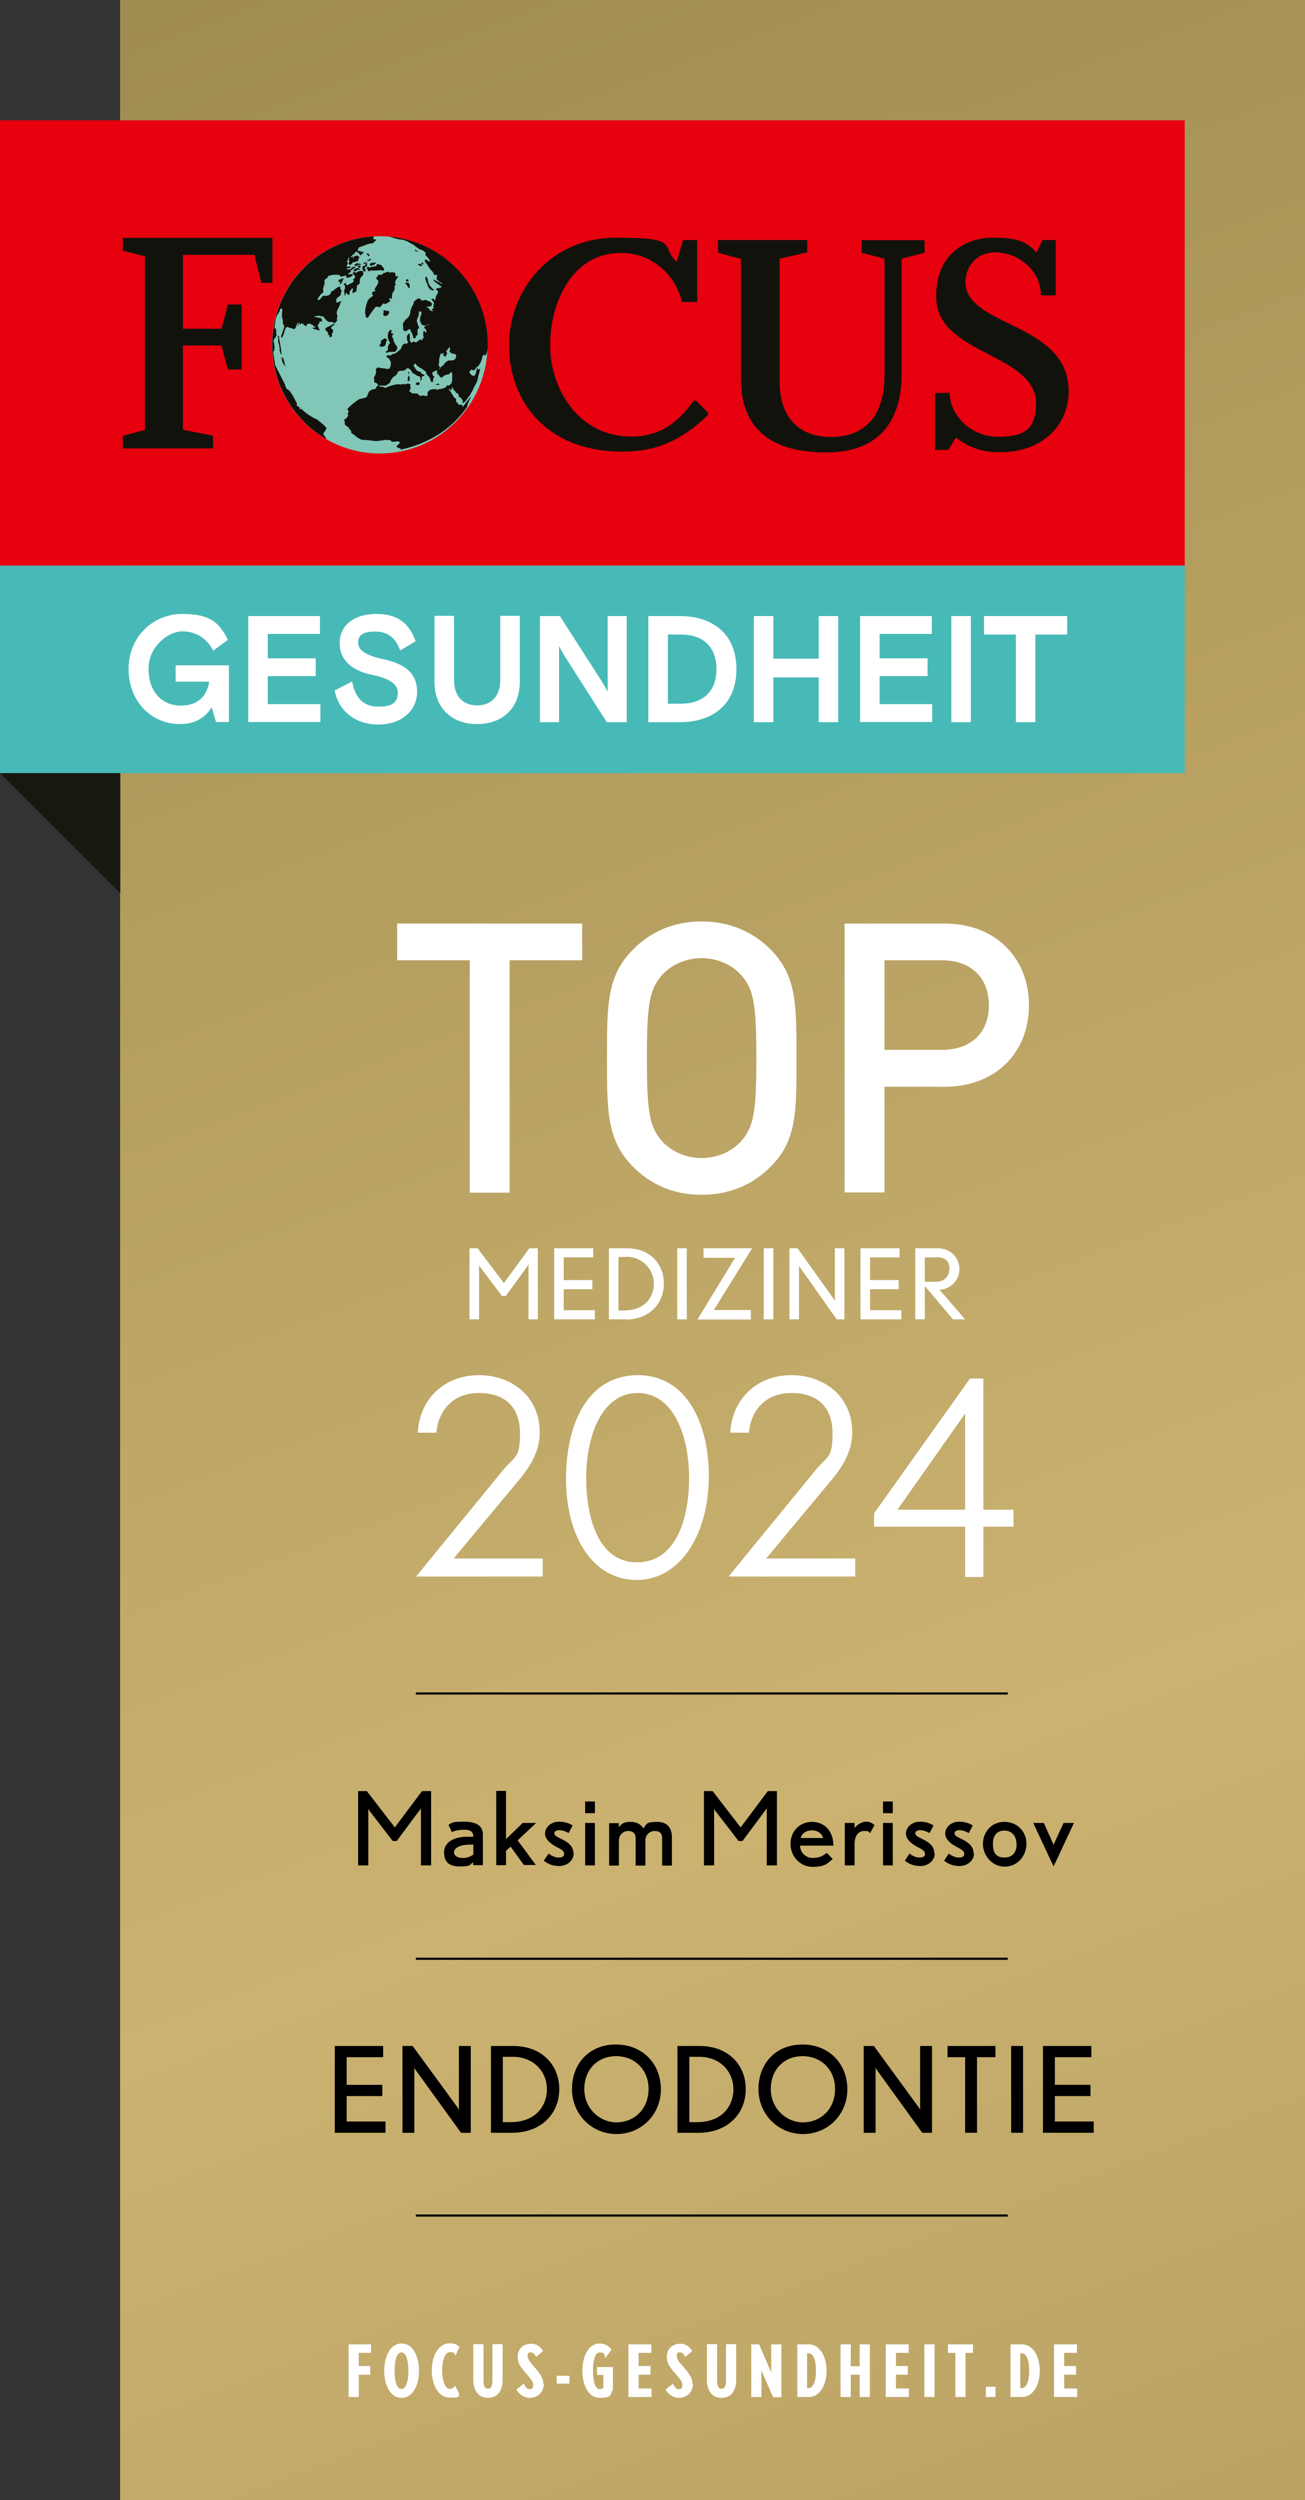 <svg xmlns="http://www.w3.org/2000/svg" xmlns:xlink="http://www.w3.org/1999/xlink" id="Ebene_1" version="1.1" viewBox="0 0 615.1 1178.1"><rect x="0" y="0" width="615.1" height="1178.1" fill="#333333" stroke="none"/><defs><style> .st0, .st1 { fill: none; } .st2 { fill: url(#Unbenannter_Verlauf); } .st3 { fill: #12120d; } .st4 { clip-path: url(#clippath-1); } .st5 { clip-path: url(#clippath-3); } .st6 { clip-path: url(#clippath-2); } .st7 { fill: #81c6b7; } .st8 { fill: #fff; } .st1 { stroke: #000; stroke-miterlimit: 10; } .st9 { fill: #47bab8; } .st10 { fill: #e7000e; } .st11 { fill: #181810; } .st12 { clip-path: url(#clippath); } </style><clipPath id="clippath"><rect class="st0" x="56.6" y="0" width="558.5" height="1178.1"></rect></clipPath><linearGradient id="Unbenannter_Verlauf" data-name="Unbenannter Verlauf" x1="157.6" y1="-757.3" x2="158.6" y2="-757.3" gradientTransform="translate(-1520921.3 166310) rotate(72) scale(1978.2)" gradientUnits="userSpaceOnUse"><stop offset="0" stop-color="#a28c55"></stop><stop offset="0" stop-color="#9d8a4f"></stop><stop offset=".5" stop-color="#cbb270"></stop><stop offset="1" stop-color="#a28c55"></stop><stop offset="1" stop-color="#9d8a4f"></stop><stop offset="1" stop-color="#9d8a4f"></stop></linearGradient><clipPath id="clippath-1"><rect class="st0" y="0" width="615.1" height="1178.1"></rect></clipPath><clipPath id="clippath-2"><path class="st0" d="M128.3,162.5c0,28.3,22.8,51.2,50.8,51.2s50.8-22.9,50.8-51.2-22.8-51.2-50.8-51.2-50.8,22.9-50.8,51.2h0Z"></path></clipPath><clipPath id="clippath-3"><rect class="st0" y="0" width="615.1" height="1178.1"></rect></clipPath></defs><g id="Ebene_11" data-name="Ebene_1"><g class="st12"><path class="st2" d="M56.6,0h558.5v1178.1H56.6V0Z"></path></g><g class="st4"><g><path class="st11" d="M0,364.3h0c0,0,56.7,56.6,56.7,56.6v-56.7H0Z"></path><path class="st9" d="M0,266.5h558.4v97.8H0v-97.8Z"></path><path class="st8" d="M60.6,315.3c0-15.2,11.4-26,25.4-26s17.7,4.9,21.4,12.2l-6.9,5.1c-3-5.9-8.3-9.1-14.6-9.1s-15.9,6.8-15.9,17.7,6.5,17.3,15.2,17.3,12.5-5.2,13.4-11.3h-15.8v-7.7h25.1v26.7h-6.1l-2-6.9c-2.9,4.6-7.6,7.9-14.9,7.9-13.7,0-24.3-10.8-24.3-26M117,290.3h33.8v8.4h-24.6v11.5h22.6v8.4h-22.6v13.2h24.8v8.4h-34M157.9,325.3l8.1-4.2c1.3,7.4,5,11.9,12.4,11.9s9.1-2.7,9.1-6.7-4.2-6.7-12.1-8.3c-8.9-1.8-15.3-6.5-15.3-15s7-13.7,17.2-13.7,15.5,4.3,18.6,12.9l-7.3,4.3c-1.9-5.7-5.8-8.9-11.6-8.9s-8.2,1.6-8.2,5.2,3.6,6.1,11.8,7.8c10.7,2.3,16,6.9,16,15.4s-6.9,15.4-18.3,15.4-18.8-6.9-20.6-16M204.8,321.3v-31.1h9.2v30.1c0,7.8,4.2,12.1,10.9,12.1s10.9-4.4,10.9-12.1v-30.1h9.2v31.1c0,12.8-8.6,19.9-20.1,19.9s-20.1-7.1-20.1-19.9M254.5,290.3h9.4l20.4,31.8s1.7,2.9,2.1,3.9v-35.7h9v50h-9.4l-20.4-32s-1.7-2.9-2.1-3.9v35.9h-9M305.6,290.3h14.8c15.3,0,26.7,8.2,26.7,25s-11.3,25-26.7,25h-14.8M321,331.6c9.9,0,16.7-5.4,16.7-16.3s-6.7-16.3-16.7-16.3h-6.2v32.6h6.2ZM355.3,290.3h9.2v20.1h21.4v-20.1h9.2v50h-9.2v-21.1h-21.4v21.1h-9.2M405.4,290.3h33.8v8.4h-24.6v11.5h22.6v8.4h-22.6v13.2h24.8v8.4h-34M448.4,290.3h9.2v50h-9.2v-50ZM478.8,299h-15v-8.7h39.2v8.7h-15v41.3h-9.2"></path><path class="st10" d="M0,56.7h558.4v209.8H0V56.7Z"></path><path class="st7" d="M128.2,162.5c0-28.3,22.8-51.2,50.8-51.2s50.8,22.9,50.8,51.2-22.8,51.2-50.8,51.2-50.8-22.9-50.8-51.2"></path></g></g><g class="st6"><path class="st3" d="M133.1,171c.2,0,.5.2.6.4v.5c.5.1.7.7.8,1.1v-.4c-.4-1.2-.6-3.4-1.4-4.4-.1.3-.2.8,0,1.2h-.2c-.1-.4-.2-.8-.4-1.1v.7c.4.2.6,1.5.8,2.1M132.5,166.9h.4c0,.1-.2-.2-.2-.2,0-.4-.4-3.3-.8-5.4h0c-.2-1.2-.4-2.1-.4-2.2.3-.4-.6-.9-.7-1.1,0,.5.2,1,.4,1.5-.1.3-.1,1.2,0,1.8h0c0,.2.1.5.2.6,0,.4.4,1.1.2,1.5l.3.8-.2.9c.1.1.7,1.7.7,1.8M192.3,179.7l.8-.5v-1.4c0,0-.4-.8-.4-.8l-.3.4-.2.9v1.5c.1,0,.2,0,.2,0ZM156.1,154.9l.2-1.1h-1.3c-.8.4-1.5.8-1.6.9-.2,1.4,1,1.3,1.3,2.2l-.2.9h.7c.1.3.2.8.2,1.2.4,0,.9-.4,1.1-.7,0-.3,0-.8-.2-1l.6-.6v-.5c-.1,0,.2-.4.2-.4-.1-.4-.6-.8-.9-.9M177.5,125.3l-.5.3-.4-.3-.3.4c-.4.1-.9,0-1.4,0l-.3.4h-.7c0,0,.5-.3.5-.3-.4.1-.9,0-1.4,0-.1.3-.1.7,0,.9l.4.3v.5c-.1,0,.3.3.3.3.4,0,.8-.2,1.2-.4,1.1.5,4.4-.5,5.7.2l.3-.2c.5-1-.7-1.6-1.1-2.4-.7-.2-2.4-1.3-2.4.4M192.9,175.1l-.5.3v.4c-.1,0,.4.6.4.6v-1.4ZM174.5,125.2c.9.1,2.4-.6,2.8-1.4-.5.1-3.7-.4-2.8,1.4M147.3,154.5l.6.6h.7c.5.4,1.3.4,2,.7,0-.6-.3-1.2-.6-1.6v-.4h-1.6c.2.2.3.4.4.6-.3-.2-1.1,0-1.4.1M157.7,152.9l-.2-.3c-.2,0-1.4.6-2.5,1.2h1.3c.5-.1,1.1-.5,1.3-.9M199.3,123.7l-.8.3h-.2c0,0,.4.3.4.3l1.1.3-.5-.8h0ZM197.1,181.6l.2-.2h0l.6-.6-.5-.8-.7.3h-.4c0,0-.4.8-.4.8l.8.3h0l.4.2h0ZM201.3,133.7h0l.2.5.2.3v.5c.1,0,.8,1.1.8,1.1l.4.3,1,.5.8-.3-.6-.4-.9-.9-.9-1.1v-.4h-.2l-.3-.9-.2-1v-.5c-.1,0-.6-1.1-.6-1.1l-.5.3v.9l.4,1.3.4.9h0ZM195.8,117.5l-.3.4.6.6h.4c0,0,0,.1,0,.1h.4c0,0,0,0,0,0h0v-.3c0,0-.6-.2-.6-.2l-.6-.6h0ZM197.1,124.4v.4c-.1,0,.7.4.7.4l.9.2.4-.6-.8-.4h-1.1s0,0,0,0ZM206.3,181.4h.1l.9-.2-.6-.4h-.5c0,.1-1,.4-1,.4l1,.2h0ZM191.3,133.7h0l.5.7.7,1.1.6.4v-1.6c0,0-.2-.5-.2-.5h0l-.3-.5-.9-.2-.8.3.4.4h0ZM192.5,131.7h-.4c0-.1-.7,0-.7,0v.9h1.1s0-.9,0-.9h0ZM173.4,119.4c-.2,0-.6.1-.7.3l.6.4v.2c.1.2.5.4.8.4v-.7c-.1-.1-.6-.3-.6-.7M183.3,165.8h1.4c0,0,1.4,0,1.4,0l.6-.6.6-.8-.2-1.2-.9-1.1-.3-.7h0l-.3-.6-.4-1.5-.5-.8.7-1.2-1.2-.5.5-1.1-.7-.2h-.2c0,0-.7,1-.7,1l-.3,1.4v1.4c.1,0,.5,1.3.5,1.3l.5.9h0v.2c.1,0-.5.6-.5.6l-.5,1.3v1s0,.4,0,.4l-1.1.9.4.3,1.2-.2h0ZM173.8,122.5h-.5c0,.1-.3.5-.3.5.5,0,1.6-.2,1.8-.8-.2-.7-.8,0-1,.2M159.7,131.9c0,.3-.2.7-.4.8l1.3.3-.4.6h0,0s.1.5.1.5c.2-.2.4-.4.5-.5h0c.6-.8.7-1.7,1.3-2.6-.8.3-1.6.7-2.5.8M167.7,128.5l-.6-.2c.2-.5-.7-.2-.7.1,0,0,0,.2,0,.2h0c0,.3.3.6.4,1l.4.3c0,.2.1.6.3.8-.3.4-.7.7-1.1.9l.3.6v.7c-.6,0-1,.5-1.4.8h0s0,0,0,0h-.7c0,0-.4.7-.4.7l-1.3-.3.3-.4h0v-.2c.1,0-.5-.1-.5-.1l-.5.3h0l-.3.2c1,.6.9,2.1.3,2.9,0,.9.3,1.8.3,2.7.3-.4.5-1,.6-1.5h.4c0,.1.1.6.1.6l.8.4c.5-.4.5-1.3.4-1.8.4-.1.9-1,1.2-1.4l.4.3c-.1.7-.4,1.4-.2,2.1.6-.4,1.3-.5,1.8-1,0-.9.4-1.9.2-2.8.5,0,.9-.3,1.2-.7h0c0-.1.1-.2.2-.3-.2-.6.2-1.4,0-1.9.5-.9,1-1.3,1.6-2,0-.1,0-.5,0-.8h0c0-.2,0-.4,0-.6-.7-1-2.6-.2-3.3.4M174.1,111.3l-.4-.2c-25.4,2.7-46.6,24.7-46.6,51.2s11.4,36.1,26.7,45.1c0-.1.1-.4.1-.5,0-.2-.6-.9-.7-1.1v-.2c-1.9-1.3.3-2.2.7-3.9-.8-1.3-4.5-4-4.6-4.1-2.1-.9-4-2.1-5.8-3.6h0c-.5-.4-1-.9-1.5-1.4-.2.2-.5.3-.7.3v-.7c.1,0-.2-.3-.2-.3-.4-.3-.9-.5-1.2-.8-.2-.1-.1-.5.1-.4v-.5c-.2-.3-.7-1.3-1.3-2.5h0c-1.1-2-2.5-4.4-3.5-4.3-.2-.3-.4-.7-.4-1.1l-.4-.3c0-.2,0-.4,0-.6s0,0,0,0c0-.2-.2-.4-.3-.7-.5-.8-2.3-4.6-3.5-6.9-.5-.9-.8-1.6-.9-1.7v.5c0-.9-.4-3.3-.7-5h0c-.1-.8-.2-1.4-.2-1.7.9-1.3.6-3,.3-4.5h0c0-.3-.1-.7-.2-1,0-.2.8-1.4,1-1.4,0-.5.5-.8.5-1.3l-.3-.6c.3-.8,0-1.6-.1-2.4-.2.2-.4.1-.7,0,.1-.3.2-.6.2-.9.2-1.3.3-3,.7-4.2.3-.9.7-1.5,1.1-2.1h0c.2-.3.3-.6.5-.9,0-.2.1-.5.1-.7l.6-.6c.3,0,.4.4.6.6,0,.4-.1,1-.2,1.6h0c0,.9,0,2,.1,2.6h.2c0,0,.2,2.3.2,2.5.3.3.5.8.6,1.2,0,0,0,0,0,0-.2,1.4-1.2,3.3-1.5,4.8l.3.6c1.3-1.4,1-3.8,2.3-5.1h.5c.8.5,1.9.3,2.7,1,.4,0,.9-.4,1.1-.7,0-.2,0-.4.1-.5.1-.4.4-.8.5-1.3.2-.3.5-.6.8-.7-.3.4-.5,1-.6,1.5-.2,0-.4.2-.5.3,0,0,.9-.5,1-.5,0-.4.2-1,.5-1.3v.7c-.1,0,.2.3.2.3,1.4-.9.7-.8,1.8.2v-.4c.1,0,.2.5.2.5.2.3.8.6,1.1.3.2-.3,0-.2-.2-.1,1-1.2.4-.7,1.8-.9.3.2,1.8.8,1.8,1.2.1,0,.2.1.3.2h1.6v-.8c.4-.3.9-1.1.9-1.7l.9.2.2-.9-.5-.8-3.3-.6c.8-.4,1.8-.5,2.6-.6l.2.3h1.4c.9,1,1.6,2.2,2.9,2.7.5,0,1.1,0,1.6,0l.8.7c.6-.4,1.1-.9,1.5-1.5l-.3-.8.4-.8c-.1-.5-.2-1.1-.4-1.6h0c0,0,0-.1,0-.2,0-1.6,1.6-3.2,1.8-5l.6-.6c-.9-.1-1.6.8-2.6.6,0-.3,0-.7,0-1.1h0c0-.3.1-.5.2-.8l2-1.7c-.2-.5.1-1.4.4-1.8l-.7-1.1v-1c-1.6.1-2.8,1.9-4.4,2.5l-.2.9c-.9,1.2-2.4,1-3.6,1-.4.5-1.1,1.4-1.7,1.9h0c-.2.1-.4.2-.5.2v-.2c0,0-.3-.6-.3-.6,1-1,1.1-2,2.4-2.7l.4-.8-.3-.8c.2-.9.5-1.7.7-2.6h0c.1-.6.2-1.2,0-1.9.6-.3,1.2-.8,1.6-1.3v-.4c.8-.6,3.9-1,4.8-.6l.3-.2.6.4v.2c0,0,.8.4.8.4.7-.3,1.4-.5,2.2-.6v.9l.9.2c.6-.2,1.2-.5,1.8-.8l.4-.6v-.5c-.6.2-1.2.3-1.8.3l-.6-.4c.2,0,.5-.2.7-.3s0,0,0,0c.3-.2.7-.4.9-.7l-.4-.3c.9-.6,1.9-1.2,2.7-1.9-.6,0-1.3,0-1.9.3l-.6.8c-.4.2-1.6.2-2.1,0l1-.5h.4c0,0,.8-.4.8-.4-.2-.2-.5-.4-.8-.4l-.8.3-.4-.3c0-.6.5-1.1.6-1.7h0c0,0,0-.2,0-.2l-.6-.4.6-.6c.1-.3.1-.7,0-.9l.5-.3h.7c.3-.8,1-1.4,1.7-1.6v-.4c.1,0,.6-.3.6-.3l-.2-.2h0-.1c0-.1,1-.3,1-.3v-.2c0,0,.6-.3.6-.3-.4-.8.4-1.2.4-1.6,2.4-.6,4.3-1.9,6.8-1.9v-.4c.4-.1,1.4-1,1.3-1.4-1.2.1-1.6-.4-1.5-.4l.6-.7-.9-.3M183.7,110.1l-1.3,1.1,1.5.4,2.1.7,2.2.5,1.8.2,1.9.7,1.4.8,2.2,1.2v.2c0,0,2.1,1.5,2.1,1.5l1.9.7.4.4h0l.9.8-.4.8,1.3,1.3,1.2,1.9-1.1-.3-.8-.7h-.7v1h0c0,0,0,0,0,0l1,1.3,1.2,1.9,1.6,1.8h0s.6,1.4.6,1.4l.8-.3.8.6h-.5c0,.1.2,1.3.2,1.3h-.4c0-.1-.4-.2-.4-.2l1.9,1.6.4.3.6.2h0s0,0,0,0l1.4,1.6-.7-.8-.4-.3h-.4c0-.1-.4-.4-.4-.4h-.1c0,0,0,0,0,0l-.7-.4-2.7-1.3.2.3.3.6.4.3.8.6h0l2.2,1.6v.5c0,0-2.2.4-2.2.4l-.3.4,1.1,1.2-1.1,2.1-.3,1.4h0l-.2.8-.4-.8v-.2c0,0-1.2,0-1.2,0v.3c.1,0,.7,1,.7,1l.4.4v.7c.1,0-.3,1.1-.3,1.1l.2,1-1,.5.9.9-1.3-.3h-.2c0,0-.5-.9-.5-.9l-1.4-1h1.1s1.2-.2,1.2-.2l.5-1.1-1.1-1.2h-.6c0-.1-1-.6-1-.6h-1.1s-.8.3-.8.3h-.2c0,0-.6-.6-.6-.6h0l-.4-.4h-1.1s-.4.4-.4.4h0l-.4.3-.9.7-.2,1.1-.7,1.2-.6,1.5-.2,1.1v.2s-.3,1.3-.3,1.3l-.7,1-1.2,1.1-.3.4-1,1.4v1h.1,0s0,.7,0,.7v1.4c.1,0,1.1.7,1.1.7l1.1-.7,1-.5.6,1.3.6,1.3.5,1.8h.9s.2-.9.2-.9l.8-.7v-.4c.1,0,0-.7,0-.7v-1.4c0,0,.4-.4.4-.4l.4-.6-.5-.8h0s0,0,0,0l-.7-2.5.5-1.3.5-1.3v-1.2c.1,0,0,0,0,0v-.4s1.2,0,1.2,0v.4h0v1.1c0,0-.6,1.2-.6,1.2v1.4c0,0-.1.2-.1.2l.9,1.9,1.2.4,1.2-.2.8-.5.2.4h-.5c0,.1-.7.2-.7.2l-.3.2h.1-.1s-.2.1-.2.1l-.5.4v.7c0,0,.7.4.7.4v-.2c0,0,.1.7.1.7l.3.8-.5.3-.7-.9-.4.6v.7c-.1,0,0,1,0,1l.2,1-.6.6v.4c-.1,0-.6.3-.6.3l-.3-.6-1.4,1.1h0l-.8.5-1.1-.5h-.1l-.8.7-.6-.7h-.2c0-.1,0-1.1,0-1.1v-1.2s-.1-1.4-.1-1.4h-.4c0-.1-.9,1.1-.9,1.1v1.7c0,0,.4,1,.4,1h0l.2.5-1,.5h-1.1s-.9,1.2-.9,1.2l-.5,1.3-.9.7-.9.8-1.1.7-1.2.2-.4.4h0l-.3.3-1.3-.3-.8.7.8.7h.4c0,.1,1,1.8,1,1.8v1.6c-.1,0-.5,1.5-.5,1.5h0c0,0-1.2.3-1.2.3l-1.1-.3h-.4c0,0-1.6-.2-1.6-.2l-1.3-.3-.6.5h0l-.4.4.2,1.2-.3,1.3-.8,1.5.2,1v1.2s1.1.3,1.1.3l.6.7h0l.4.5h.9s.7,0,.7,0h1.8s.5-.4.5-.4h0l.5-.3.9-.7.5-1.3.9-1.2,1.3-.9.9-1v-.7c.1,0,1.2-.5,1.2-.5h1.6c0,0,1-.6,1-.6l.7-.5h0l.3-.2.3.2h0l.9.5.5.8.5.8,1.4.8,1,.7,1.1.2.4,1.1-.3,1.3.9-1.2-.2-1,1-.5.5-.4-1.2-.5-.6-.4v-.4c.1,0-.3-.3-.3-.3h-.7c0,0-1-.6-1-.6l-.7-.9v-.2c-.1,0-.7-.9-.7-.9v-.5c-.1,0,.7-.7.7-.7l.4.3.3.6.8.6,1,.6h.2c0,.1.6.5.6.5l1,.7.8.6.2,1.2.8.7.9,1.1v.5c.1,0,.5,1.3.5,1.3h.9s0-.8,0-.8l.2-1.1.6-.8-.9-.2v-.5c-.1,0-.3-1-.3-1l.8-.5,1-.5h.9s.9-1,.9-1v-.3c0,0,.1-.3.1-.3l-.7-.9.3-1.3v-1.7c0,0,.5-1.7.5-1.7v-.4c0,0,.1-.3.1-.3h.5c0-.1,1.2-.3,1.2-.3l-.3.6-.2.4.6.3.6.4.6-1.2v-.3c.1,0,.2-.2.2-.2l-.5-.8.7-1,.7-1,.4.3v.7c0,0-.2,1.1-.2,1.1l.6.6,1.2.5h.9s0,0,0,0h0l.4.7v.5c.1,0-.4,1.1-.4,1.1l-.9.7h-.5c0,.1-1.1,0-1.1,0l-1,.2-1.1.7-1,1.4-1.1.7h0c0,0-.7,1.2-.7,1.2l-1,.2-.2,1.1.2,1,.6.4.7,1.1h.9s1.1-.9,1.1-.9l1.2-.4,1-.2.9-1h.2c0,0,.2.3.2.3l.2,1.2v.7c-.1,0-.1.9-.1.9v1.2s-.3.8-.3.8l-.2.5c-.3.1-.6.5-.9.8l-.9-.2c-1.2,2.3-3.8,1.4-4.6,2.2-1.6-.8-5.3-.2-4.6,2.4l-.6.6-1.7-.4-.7.3c-.6,0-1.4-.4-1.6-1.1-.9-.2-2.5,0-3.1-.3l-.3-.6h-.7c0-.7.6-1.2.7-1.9l-.3-.8.2-.9h-.5c0,.1-.6-.3-.6-.3-.4,0-.8.2-1.2.4-.5-.3-1.9,0-2.5.1-1.3-.6-5.7.8-7,1.6h-.4c0-.1-.2-.4-.2-.4-.8,0-1.6-.2-2.4-.4l-.3-.6c-.5.2-1.3,1.5-1.6,2-1.1-.2-2.3.5-3.1,1.4,0,.6-.4,1.1-.6,1.6h0c0,.1,0,.2,0,.3-.4.8-2,.9-2.8,1.2h-.4c-.7,0-5.3,3.5-6.1,4.8,0,.1-.1.2-.1.3.2.2.6.5.7.9-.3.3-.5.9-.5,1.3l.3.6c-.2.4-1,1.1-1,1.4-.3.2-.7.4-1,.5,0,.4.2.8.4,1.1-.6,1.3.8,2.1,1.7,2.5v.5c.6.3.7.9,1.2,1.2-.2.2.3.5,0,.7l.3.6c1.1,0,2.9,3,5.7,3s3.4.4,5.1.5c2.8.2,4.7-1,7.6-.3l.3.6c.6.2,2.4,0,3-.2l.4.3h.5c.7.5-2.1,2.2-1.5,2.4h.4c0,.1.2.4.2.4l1.5.4-.3.4h.5c0,.1,0,0,0,0,12.7-2.8,23.7-9.5,30.9-20,.1-.3.3-1.4.4-1.6.3-.4.4-1.1.7-1.5.2-.3.2-.6.4-.9.1-.1.1-.2.2-.4v-.3c0,0,.1-.3.1-.3h-.1c0,.1-.2.4-.2.4l-.4.6-.6.8c-.5.5-.8,1-1.3,1.6l-.9,1.2c-.3.4-.4,0-.6,0,.9-1-1.4-.6-1.6-.7-.7-.6,0-.9-1.1-1.2l-.2-.3c.4-.9-.2-1.7-.9-1.9-.1-.2-.3-.5-.4-.7h0c0-.2-.2-.4-.2-.6h-.2c-.4-.7-.8-1.7-1.4-2l-.2-1c.4.2.6.7.9.9l.3-.2.4-1.6.4,1.3.9.9.5.8.6.2.6.6v.7h-.2s.4.3.4.3v.2c0,0,.6.2.6.2l.6.6v.2c0,0,.5.6.5.6v.7c0,0,0,.9,0,.9v-.2c0,0,1.2-.9,1.2-.9l.7-1,.3-.4.9-1.3h.2c0-.1.8-1.6.8-1.6l.7-1.2.6-1.5.3-.4.8-1.5h0s.4-1,.4-1l.4-1.6v-.5c.1,0,.5-1.6.5-1.6l.4-1.6-.2-.3-.5.4h-.4c0-.1-.2-1.1-.2-1.1l-.4,1.6-.4,1.6-.7,1h-.4c0,0-.2-.4-.2-.4l-.3.4-.3-.6h-.2c0,0-.6-.7-.6-.7l-.2-.3v-.4c0,0,.8-1,.8-1h.4s.6.4.6.4l.8-.5.7-1,.5-.5h0s.5-.2.5-.2l.4-.8.6-.8v-.2c0,0,.6-1.5.6-1.5v-.7c.1,0,.7-1.3.7-1.3l.2.3v-.2c0,0,.1-.2.1-.2l.2.3.2.3.5-.5.2-.4v-.3l.3-.6h0c.1-1.4.8-2.8.8-4.2,0-26.7-21.6-50.2-47.2-52.6M168.9,122.8v-.2c-.1,0-.3-.1-.5-.1.3,0,.6-.2.9-.3-.2,0-.4-.2-.4-.3.2-.3.5-.6.8-.7-.4,0-.8-.3-1-.7-.3-.1-.7-.1-.9,0l-.3.4v-.4c.1,0-.4.1-.4.1-.2.2-.4.5-.4.8l-.5.3.2-.9h-.2c-.5.3-1.1.8-1.8.7.4.7-.3.7.3,1.7,0,.1-.2.2-.2.4h0c-.1.2-.2.4-.2.7.2.6.9.4,1.3.3.2-.4.4-.7.7-1,.9,0,1.8-.4,2.7-.8M179.7,163.5l1.5-.4.7-1v-.9h0s.6-.8.6-.8l-.7-.9h-.6c0-.1-.6.4-.6.4l-1.1.7v.6h.1v.5c0,0-.9,1.2-.9,1.2l1,.5h0ZM181.4,148.9h.7c0,0,.8-.6.8-.6l.5-.8v-.2c.1,0-.3-1-.3-1l-.3.2h-.9s-.4-.3-.4-.3h-.7c0,0,0,.8,0,.8v.4c-.1,0-.1.1-.1.1h0v1s.6.4.6.4h0ZM187.3,130.3c-.2-.1-.5,0-.7,0l-.4-1.7h0v-.3c-.6.3-1.3,0-1.8-.2v.2c0,0-.4.2-.4.2h-.1c0,0-.1,0-.1,0h0c-1.2-.8-1.4-.3-2.2,0-.3.1-.6.2-1.1.2v.4c-1.1.9-1.5,0-2.2.4l-.3.4.2.3-.8.3.2.3-.4.6h.4c0,.4.3.6.6.7.2.4.1.9,0,1.4h0c-.5,1.2-1.7,2.4-1.7,3.2h.6c0,.1-.6.7-.6.7h-.9c0,.1-.3,1.3-.3,1.3l.6.4c-.7,1.2-1.4,1-2.1,1.9h0c-.5.6-1,1.7-1.5,4.1-.2,1.1-.2,1.7-.2,2.2h0c0,.6.3,1.1.3,2l.6.4h.5c.1-.4.8-1.4,1.5-2.4.9-1.2,1.8-2.5,2.1-2.7.6-.2,1.2,0,1.8.2.6-.2,1.1-1.4,2-1.9l.4.3c.8.1,2.1-1,2.8-1.4-.3-.1-.5-.4-.6-.8,0-.1,0-.2,0-.3l.4-.6v.5c.1,0,.5.3.5.3l.4-.6c-.2-.8.1-1.7.3-2.5l.6-.6.4-1.6-.3-.8.8-.5c-.2-.3-.3-.6-.4-.9h0c0-1,.8-2.1,1.4-2.9v-.5c-.1,0-.1,0-.1,0ZM172.9,124l.3-.2h-.3c0,0-.2-.1-.2-.2h0s0,0,0-.1c0,0-.2.1-.3.2h0s0,0,0,0l-.2-.3-.4.3h0s-.3.2-.3.2l-.3.4.6.2s0,0-.1,0c.2-.3.5-.5.8-.7h.1s.2,0,.2,0l-.3.2v.4c-.1,0-.8,0-.8,0,.3.1.7.1,1.1,0,0,0,.1,0,.2,0v-.4c0,0,.1,0,.1,0ZM172.3,127.9c.1-.3.1-.7,0-.9l-.4-.3.2-.9.8-.3.2-1.1c-.1,0-.2,0-.4,0h0c0,0-.1,0-.2,0,0,0-.2,0-.2.1,0,.3-.2.7-.4.8h-.7c-.9.8-.1,2,.3,2.7l.7-.3h0ZM169.2,124.7l.4.3.5-.3-.3-.6c-.3,0-.9.4-1.2.2l.3-.4-1,.2c-.1.4-.7.6-1.1.7.3.2.7.5,1,.5.4-.1.9-.3,1.3-.6M169.3,125.3h-.5c0,.1-.8.4-.8.4h.2c0,0,.5,0,.5,0l.4.3.4.3.3-.4.3-.4-.4-.3h-.5q0,.1,0,.1ZM169.1,118.2l-.8.3h0c0,0,0,0,0,0v.4c.6,0,1.1.8,1.4,1.3h.5c.3-.5.7-.8,1.1-1v-.4c.1,0,0-.2,0-.2h-.2c0,0,0,0-.1.1h-.4c0-.1-1.5-.5-1.5-.5h0ZM167.1,126.8l.5-.3h.7c0,0,.3-.2.3-.2h.4c0,.1.2.2.2.2l.6.4-.3.2h-.9s-1.1.7-1.1.7h-.7c0,0-.2-.2-.2-.2l.4-.6h0Z"></path></g><g class="st5"><g><path class="st3" d="M68.3,203.1v-82.3l-10.4-2.7v-6h70.5v21.2h-5.2l-3.3-13.2h-33.7v34.8h18.2s3-11.4,3-11.4h6.5v30.6h-6.5l-3-11.3h-18.2v39.7l14.2,2.8v6h-42.5v-5.9l10.4-2.8M328.6,142.3h-7.2c-2.9-12.6-13.9-23.1-28.8-23.1-23,0-33.3,23.5-33.3,43.4s12.6,42.7,37.7,43.1c12,.2,21.5-4.8,29.9-16.9h1.2l5.6,5.6v1.1c-15.9,15.6-29.7,17.3-40.6,17.3-35.8,0-53.2-24.1-53.2-50.1s19.5-50.7,50.5-50.7,20.5,3.8,28.5,11.4l3.1-10.3h6.6M338.4,113.1h42.1v5.8l-13,3v58.9c.3,17.6,10.8,24.8,23.2,25.1,11.2.3,26.1-4.3,26.2-29v-55l-10.8-2.8v-5.9h29.7v5.9l-10.8,2.8v54.2c0,22.2-10.5,37.1-35.6,37.1s-40.2-10.4-40.2-34.9v-56.3l-10.7-2.9M447.6,185.1c0,10,9.5,20.7,22.8,20.7s17.3-4.2,17.9-14.2c1.7-25.3-46-23.7-47-50.7-.8-20.3,13.1-28.9,26.6-28.9s16.1,2.5,20.7,6.9l2.8-5.8h6.2v26.1h-7c0-12.3-11.1-20.1-21.2-20.3-9.4,0-13.9,6.7-14.3,13.1-1.3,21.7,45.8,19.3,48.5,49.7,1.5,17-11,31.4-32.2,31.4-7.3,0-13.3-1.3-20.9-6.9l-3.5,5.8h-6.3v-26.8"></path><path class="st8" d="M249.1,621.7v-24.7c0-.6,0-1.3,0-1.3,0,0-.3.5-.4.8l-10.3,14.2h-1.8l-10.4-13.8c-.2-.2-.4-.7-.4-.7,0,0,0,.6,0,1.2v24.3h-4.5v-33.5h3.8l12.4,16.4,12-16.4h4v33.5M261.2,621.7v-33.5h18.4v4.3h-13.9v10.7h13.5v4.3h-13.5v9.9h14.7v4.3M295,621.7h-8v-33.5h8.4c11.2,0,17.5,7.5,17.5,16.7s-6.7,16.9-18,16.9M295.3,592.3h-3.8v25.2h2.9c9.7,0,13.8-6.4,13.8-12.7s-5.1-12.6-13-12.6M319.2,588.2h4.5v33.5h-4.5v-33.5ZM336.9,616.6c-.2.4-.5.7-.5.7,0,0,.5,0,1,0h16.5v4.5h-25.2l17.2-28.2c.3-.4.6-.9.6-.9,0,0-.5,0-.9,0h-14v-4.5h22.9M360,588.2h4.5v33.5h-4.5v-33.5ZM394.4,621.7l-17.2-24.3-.6-.9s0,.7,0,1.1v24.1h-4.5v-33.5h3.8l17,23.8c.3.4.6,1,.6,1,0,0,0-.7,0-1.1v-23.7h4.5v33.5M405.6,621.7v-33.5h18.4v4.3h-13.9v10.7h13.5v4.3h-13.5v9.9h14.7v4.3M449.2,621.7l-13.3-15.7v15.7h-4.5v-33.5h10.6c6.1,0,10.2,4.5,10.2,9.9s-4.5,9.6-9.4,9.6l12.1,14M441.2,592.5h-5.3v11.5h5.2c4,0,6.4-2.6,6.4-6.2s-2-5.4-6.3-5.4M240.2,452.5v109.5h-18.8v-109.5h-34.2v-17.3h87.2v17.3M363.5,549.5c-8.5,8.7-19.5,13.5-32.8,13.5s-24.1-4.8-32.6-13.5c-12.2-12.5-12-26.5-12-50.9s-.2-38.5,12-50.9c8.5-8.7,19.4-13.5,32.6-13.5s24.2,4.8,32.8,13.5c12.2,12.5,11.9,26.5,11.9,50.9s.4,38.4-11.9,50.9M349.2,459.3c-4.4-4.8-11.2-7.8-18.5-7.8s-14.1,3-18.5,7.8c-6.1,6.8-7.3,13.9-7.3,39.3s1.2,32.6,7.3,39.3c4.4,4.8,11.2,7.8,18.5,7.8s14.1-3,18.5-7.8c6.1-6.8,7.3-13.9,7.3-39.3s-1.2-32.6-7.3-39.3M445.2,512.1h-28.3v49.8h-18.8v-126.7h47.1c24.2,0,39.8,16.4,39.8,38.5s-15.5,38.4-39.8,38.4M444.1,452.5h-27.2v42.2h27.2c13.1,0,22-7.6,22-21s-8.9-21.2-22-21.2M255.8,743v-8.6h-42l30.5-36.6c6.3-7.4,10.1-14.7,10.1-22.7,0-17.3-13.4-27.1-28.7-27.1s-27.8,10.2-28.8,27.1h8.8c.9-10.6,7.9-18.7,20.1-18.7s19.3,6.7,19.3,18.9-2.3,10.5-8.2,17.7l-40.8,49.9h59.6M324.8,696.3c0,20.3-6.6,39.9-24.6,39.9s-23.9-20.7-23.9-39.8,7-40,24.3-40,24.2,21.1,24.2,39.9M334.1,695.5c0-24.8-10.5-47.5-33.4-47.5s-33.9,21.6-33.9,48.9,12.7,47.6,33.3,47.6,34-21.6,34-49ZM403.1,743v-8.6h-42l30.5-36.6c6.3-7.4,10.1-14.7,10.1-22.7,0-17.3-13.4-27.1-28.7-27.1s-27.8,10.2-28.8,27.1h8.8c.9-10.6,7.9-18.7,20.1-18.7s19.3,6.7,19.3,18.9-2.3,10.5-8.2,17.7l-40.8,49.9h59.6M454.9,711.4h-31.9l31.9-45.3v45.3ZM477.7,719.3v-7.9h-14.2v-61.8h-6.3l-45.2,63.5v6.3h42.9v23.7h8.6v-23.7h14.2Z"></path><path class="st1" d="M196,798h279H196Z"></path><path d="M203.2,879v-35h-4.3l-12.8,17.1-13.2-17.1h-4.1v35h4.8v-25.4c0-.6-.1-1.3-.1-1.3,0,0,.3.5.5.8l11.1,14.4h1.9l11-14.8c.2-.2.5-.8.5-.8,0,0-.1.7-.1,1.3v25.8h4.8M223.1,873.9c-1.8,1.2-3,1.6-5,1.6s-4.1-.8-4.1-2.7,2.6-3.6,7.8-3.6h1.3v4.7M227.6,879v-14.6c0-4.3-3.4-6-9-6s-5.3.4-7.2,1.5l1.6,3.4c1.7-.8,3.6-1.1,6.1-1.1s4,.9,4,3.3h-3c-6.1,0-10.8,2.6-10.8,7.3s2.4,6.7,7.5,6.7,4.4-.6,6.2-2v1.4h4.6ZM252.7,879l-8.7-11.8,8.7-8.2h-6.3l-7.9,7.6v-22.7h-4.6v35h4.6v-6.8l2.2-1.9,6.2,8.6h5.9M270.3,873.4c0-3.9-3.2-5.6-5.8-6.9-1.8-.9-3.2-1.5-3.2-2.6s1.2-1.5,2.3-1.5,2.9.4,4.4,1.4l1.9-3.6c-2.1-1.4-4.5-1.8-6.4-1.8-3.6,0-6.6,2.5-6.6,5.6s3.5,5.4,6,6.6c1.7.9,3,1.6,3,3s-1.3,1.7-2.6,1.7-3-.5-4.7-1.9l-2.3,3.4c2,1.6,4.4,2.5,7.2,2.5,4,0,6.9-2.7,6.9-6M280.4,879v-20h-4.6v20h4.6M280.4,854.4v-5.5h-4.6v5.5h4.6ZM316.7,879v-13.2c0-4-1.7-7.3-7-7.3s-4.9,1-6.4,3.1c-1.3-2-3.1-3.1-6.3-3.1s-4.1,1.1-5.3,2.5v-1.9h-4.6v20h4.6v-11.8c0-2.5,1.9-4.5,4.3-4.5s3.6,1.1,3.6,3.5v12.8h4.6v-11.9c0-2.5,2-4.4,4.4-4.4s3.5,1.1,3.5,3.5v12.8h4.6M366.2,879v-35h-4.3l-12.8,17.1-13.2-17.1h-4.1v35h4.8v-25.4c0-.6-.1-1.3-.1-1.3,0,0,.3.5.5.8l11.1,14.4h1.9l11-14.8c.2-.2.5-.8.5-.8,0,0-.1.7-.1,1.3v25.8h4.8M387.9,866.1h-10.5c.5-2.2,2.7-3.6,5.3-3.6s4.6,1.3,5.3,3.6M392.8,869.6c0-6.5-4-11.1-10-11.1s-10.2,4.5-10.2,10.4,4.6,10.8,10.4,10.8,7-1.6,9.5-3.7l-2.8-2.9c-1.8,1.4-3.5,2.4-6.7,2.4s-5.8-2.5-5.9-5.8h15.7ZM412.1,859.9c-1.2-1-2.4-1.5-3.9-1.5s-3.9,1-5.4,3v-2.4h-4.6v20h4.6v-10.1c0-3.8,1.8-6.1,4.4-6.1s1.8.2,2.9,1l2.1-3.8M420.8,879v-20h-4.6v20h4.6M420.8,854.4v-5.5h-4.6v5.5h4.6ZM440.4,873.4c0-3.9-3.2-5.6-5.8-6.9-1.8-.9-3.2-1.5-3.2-2.6s1.2-1.5,2.3-1.5,2.9.4,4.4,1.4l1.9-3.6c-2.1-1.4-4.5-1.8-6.4-1.8-3.6,0-6.6,2.5-6.6,5.6s3.5,5.4,6,6.6c1.7.9,3,1.6,3,3s-1.3,1.7-2.6,1.7-3-.5-4.7-1.9l-2.2,3.4c2,1.6,4.4,2.5,7.2,2.5,4,0,6.9-2.7,6.9-6M458.9,873.4c0-3.9-3.2-5.6-5.8-6.9-1.8-.9-3.2-1.5-3.2-2.6s1.2-1.5,2.3-1.5,2.9.4,4.4,1.4l1.9-3.6c-2.1-1.4-4.5-1.8-6.4-1.8-3.6,0-6.6,2.5-6.6,5.6s3.5,5.4,6,6.6c1.7.9,3,1.6,3,3s-1.3,1.7-2.6,1.7-3-.5-4.7-1.9l-2.2,3.4c2,1.6,4.4,2.5,7.2,2.5,4,0,6.9-2.7,6.9-6M479.2,868.9c0,3.6-1.7,6.4-5.8,6.4s-5.4-2.5-5.4-6.5,2-6.2,5.4-6.2,5.7,2.4,5.7,6.3M483.8,868.7c0-5.4-4.1-10.2-10.4-10.2s-10.1,5-10.1,10.4,4.3,10.7,10.2,10.7,10.3-4.8,10.3-10.9h0ZM506.2,859h-4.9l-4.4,9.6c-.2.4-.3,1-.3,1,0,0-.1-.6-.3-1l-4.3-9.6h-5l9.6,20.5,9.6-20.5"></path><path class="st1" d="M196,923h279H196Z"></path><path d="M181.7,1005v-5.3h-18.3v-12h16.8v-5.3h-16.8v-13h17.2v-5.3h-22.8v40.9h23.9M221.9,1005v-40.9h-5.6v28.9c0,.5.1,1.3.1,1.3,0,0-.4-.7-.7-1.2l-21.2-29h-4.8v40.9h5.6v-29.4c0-.5-.1-1.3-.1-1.3,0,0,.5.8.7,1.1l21.4,29.6h4.5M257.8,984.5c0,7.6-5.1,15.5-17.2,15.5h-3.6v-30.8h4.7c9.8,0,16.1,7,16.1,15.3M263.6,984.4c0-11.1-7.9-20.3-21.8-20.3h-10.4v40.9h9.9c14,0,22.3-9.2,22.3-20.5h0ZM305.7,984.3c0,9.8-7,15.8-15.1,15.8s-15.2-6.7-15.2-15.7,6.1-15.5,15-15.5,15.3,6.5,15.3,15.4M311.5,984.5c0-11.9-8.5-21.1-21.2-21.1s-20.7,9.1-20.7,21,9.3,21.2,21,21.2,20.9-9.2,20.9-21.1h0ZM345.7,984.5c0,7.6-5.1,15.5-17.2,15.5h-3.6v-30.8h4.7c9.8,0,16.1,7,16.1,15.3M351.5,984.4c0-11.1-7.9-20.3-21.8-20.3h-10.4v40.9h9.9c14,0,22.3-9.2,22.3-20.5h0ZM393.6,984.3c0,9.8-7,15.8-15.1,15.8s-15.2-6.7-15.2-15.7,6.1-15.5,15-15.5,15.3,6.5,15.3,15.4M399.4,984.5c0-11.9-8.5-21.1-21.2-21.1s-20.7,9.1-20.7,21,9.3,21.2,21,21.2,20.9-9.2,20.9-21.1h0ZM439.3,1005v-40.9h-5.6v28.9c0,.5.1,1.3.1,1.3,0,0-.4-.7-.7-1.2l-21.2-29h-4.8v40.9h5.6v-29.4c0-.5-.1-1.3-.1-1.3,0,0,.5.8.7,1.1l21.4,29.6h4.5M469.2,969.4v-5.3h-22.6v5.3h8.3v35.6h5.6v-35.6h8.7M482.2,1005v-40.9h-5.6v40.9h5.6M515.5,1005v-5.3h-18.3v-12h16.8v-5.3h-16.8v-13h17.2v-5.3h-22.8v40.9h23.9"></path><path class="st1" d="M196,1044h279H196Z"></path><path class="st8" d="M174.9,1108.7v-4h-10.6v24.8h4.8v-10.5h5.4v-4.1h-5.4v-6.2h5.9M192.5,1117.1c0,3.6-.6,8.6-3.3,8.6s-3.2-5-3.2-8.6.6-8.6,3.2-8.6,3.3,5,3.3,8.6M197.5,1117.1c0-5.9-2.4-12.8-8.2-12.8s-8.2,6.9-8.2,12.8,2.3,12.8,8.2,12.8,8.2-6.9,8.2-12.8ZM216.6,1105.9c-1.2-1.1-2.5-1.7-4.6-1.7-5.9,0-8.5,6.9-8.5,12.8s2.6,12.8,8.5,12.8,3.6-.7,4.5-1.8l-2-3.9c-.5.9-1.5,1.6-2.5,1.6-2.6,0-3.6-5.1-3.6-8.7s.9-8.6,3.6-8.6,2,.5,2.6,1.7l2-4.2M236.9,1121.5v-16.9h-4.8v16.9c0,2.9-.6,4.1-2.1,4.1s-2.1-1.2-2.1-4.1v-16.9h-4.8v16.9c0,4.7,2.2,8.4,6.9,8.4s6.9-3.6,6.9-8.4M256.1,1123.4c0-3.2-2.2-5.7-4.2-8-1.7-1.9-3.2-3.5-3.2-5.2s.4-1.7,1.6-1.7,1.7.9,2.4,2.1l3.3-2.7c-1.2-2-2.9-3.5-5.6-3.5-4.2,0-6.4,2.9-6.4,6.1s1.5,4.9,3.1,6.9c2,2.4,4.2,4.4,4.2,6.3s-.6,2.1-1.7,2.1-2-.9-2.7-2.6l-3.5,2.8c1.3,2.2,3.5,3.9,6.2,3.9,3.8,0,6.7-2.6,6.7-6.5M268.4,1123.2v-3.7h-6v3.7h6M288.9,1126.2v-10.8h-7.5v3.7h3v6c-.4.5-1,.7-1.7.7-2.6,0-3.2-5.1-3.2-8.7s.6-8.6,3.2-8.6,2.2,1.3,2.6,2.7l2.9-4c-1.3-1.8-3.1-2.9-5.5-2.9-5.9,0-8.2,6.9-8.2,12.8s2.3,12.8,8.2,12.8,4.8-1.5,6.1-3.7M307.1,1129.5v-4h-6.1v-6.5h5.6v-4.1h-5.6v-6.2h6v-4h-10.8v24.8h10.9M326.4,1123.4c0-3.2-2.2-5.7-4.2-8-1.7-1.9-3.2-3.5-3.2-5.2s.4-1.7,1.6-1.7,1.7.9,2.4,2.1l3.3-2.7c-1.2-2-2.9-3.5-5.6-3.5-4.2,0-6.4,2.9-6.4,6.1s1.5,4.9,3.1,6.9c2,2.4,4.2,4.4,4.2,6.3s-.6,2.1-1.7,2.1-2-.9-2.7-2.6l-3.5,2.8c1.3,2.2,3.5,3.9,6.2,3.9,3.8,0,6.7-2.6,6.7-6.5M347,1121.5v-16.9h-4.8v16.9c0,2.9-.6,4.1-2.1,4.1s-2.1-1.2-2.1-4.1v-16.9h-4.8v16.9c0,4.7,2.2,8.4,6.9,8.4s6.9-3.6,6.9-8.4M368.3,1129.5v-24.8h-4.8v12.2c0,.5.1,1.4.1,1.4,0,0-.3-.9-.5-1.3l-5.3-12.3h-3.7v24.8h4.8v-11.3c0-.7,0-1.4,0-1.4,0,0,.3.8.5,1.4l5,11.4h3.9M384.6,1117.1c0,3.6-.7,8.2-3.6,8.2h-.6v-16.4h.6c2.9,0,3.6,4.6,3.6,8.2M389.6,1117.1c0-5.9-2.7-12.4-8.5-12.4h-5.3v24.8h5.3c5.9,0,8.5-6.5,8.5-12.4h0ZM410,1129.5v-24.8h-4.8v10.3h-4.2v-10.3h-4.8v24.8h4.8v-10.5h4.2v10.5h4.8M428.4,1129.5v-4h-6.1v-6.5h5.6v-4.1h-5.6v-6.2h6v-4h-10.8v24.8h10.9M440.5,1129.5v-24.8h-4.8v24.8h4.8M458.6,1108.7v-4h-11.8v4h3.5v20.8h4.8v-20.8h3.5M469.2,1129.5v-4.8h-4.5v4.8h4.5M485.1,1117.1c0,3.6-.7,8.2-3.6,8.2h-.6v-16.4h.6c2.9,0,3.6,4.6,3.6,8.2M490.1,1117.1c0-5.9-2.7-12.4-8.5-12.4h-5.3v24.8h5.3c5.9,0,8.5-6.5,8.5-12.4h0ZM507.7,1129.5v-4h-6.1v-6.5h5.6v-4.1h-5.6v-6.2h6v-4h-10.8v24.8h10.9"></path></g></g></g></svg>